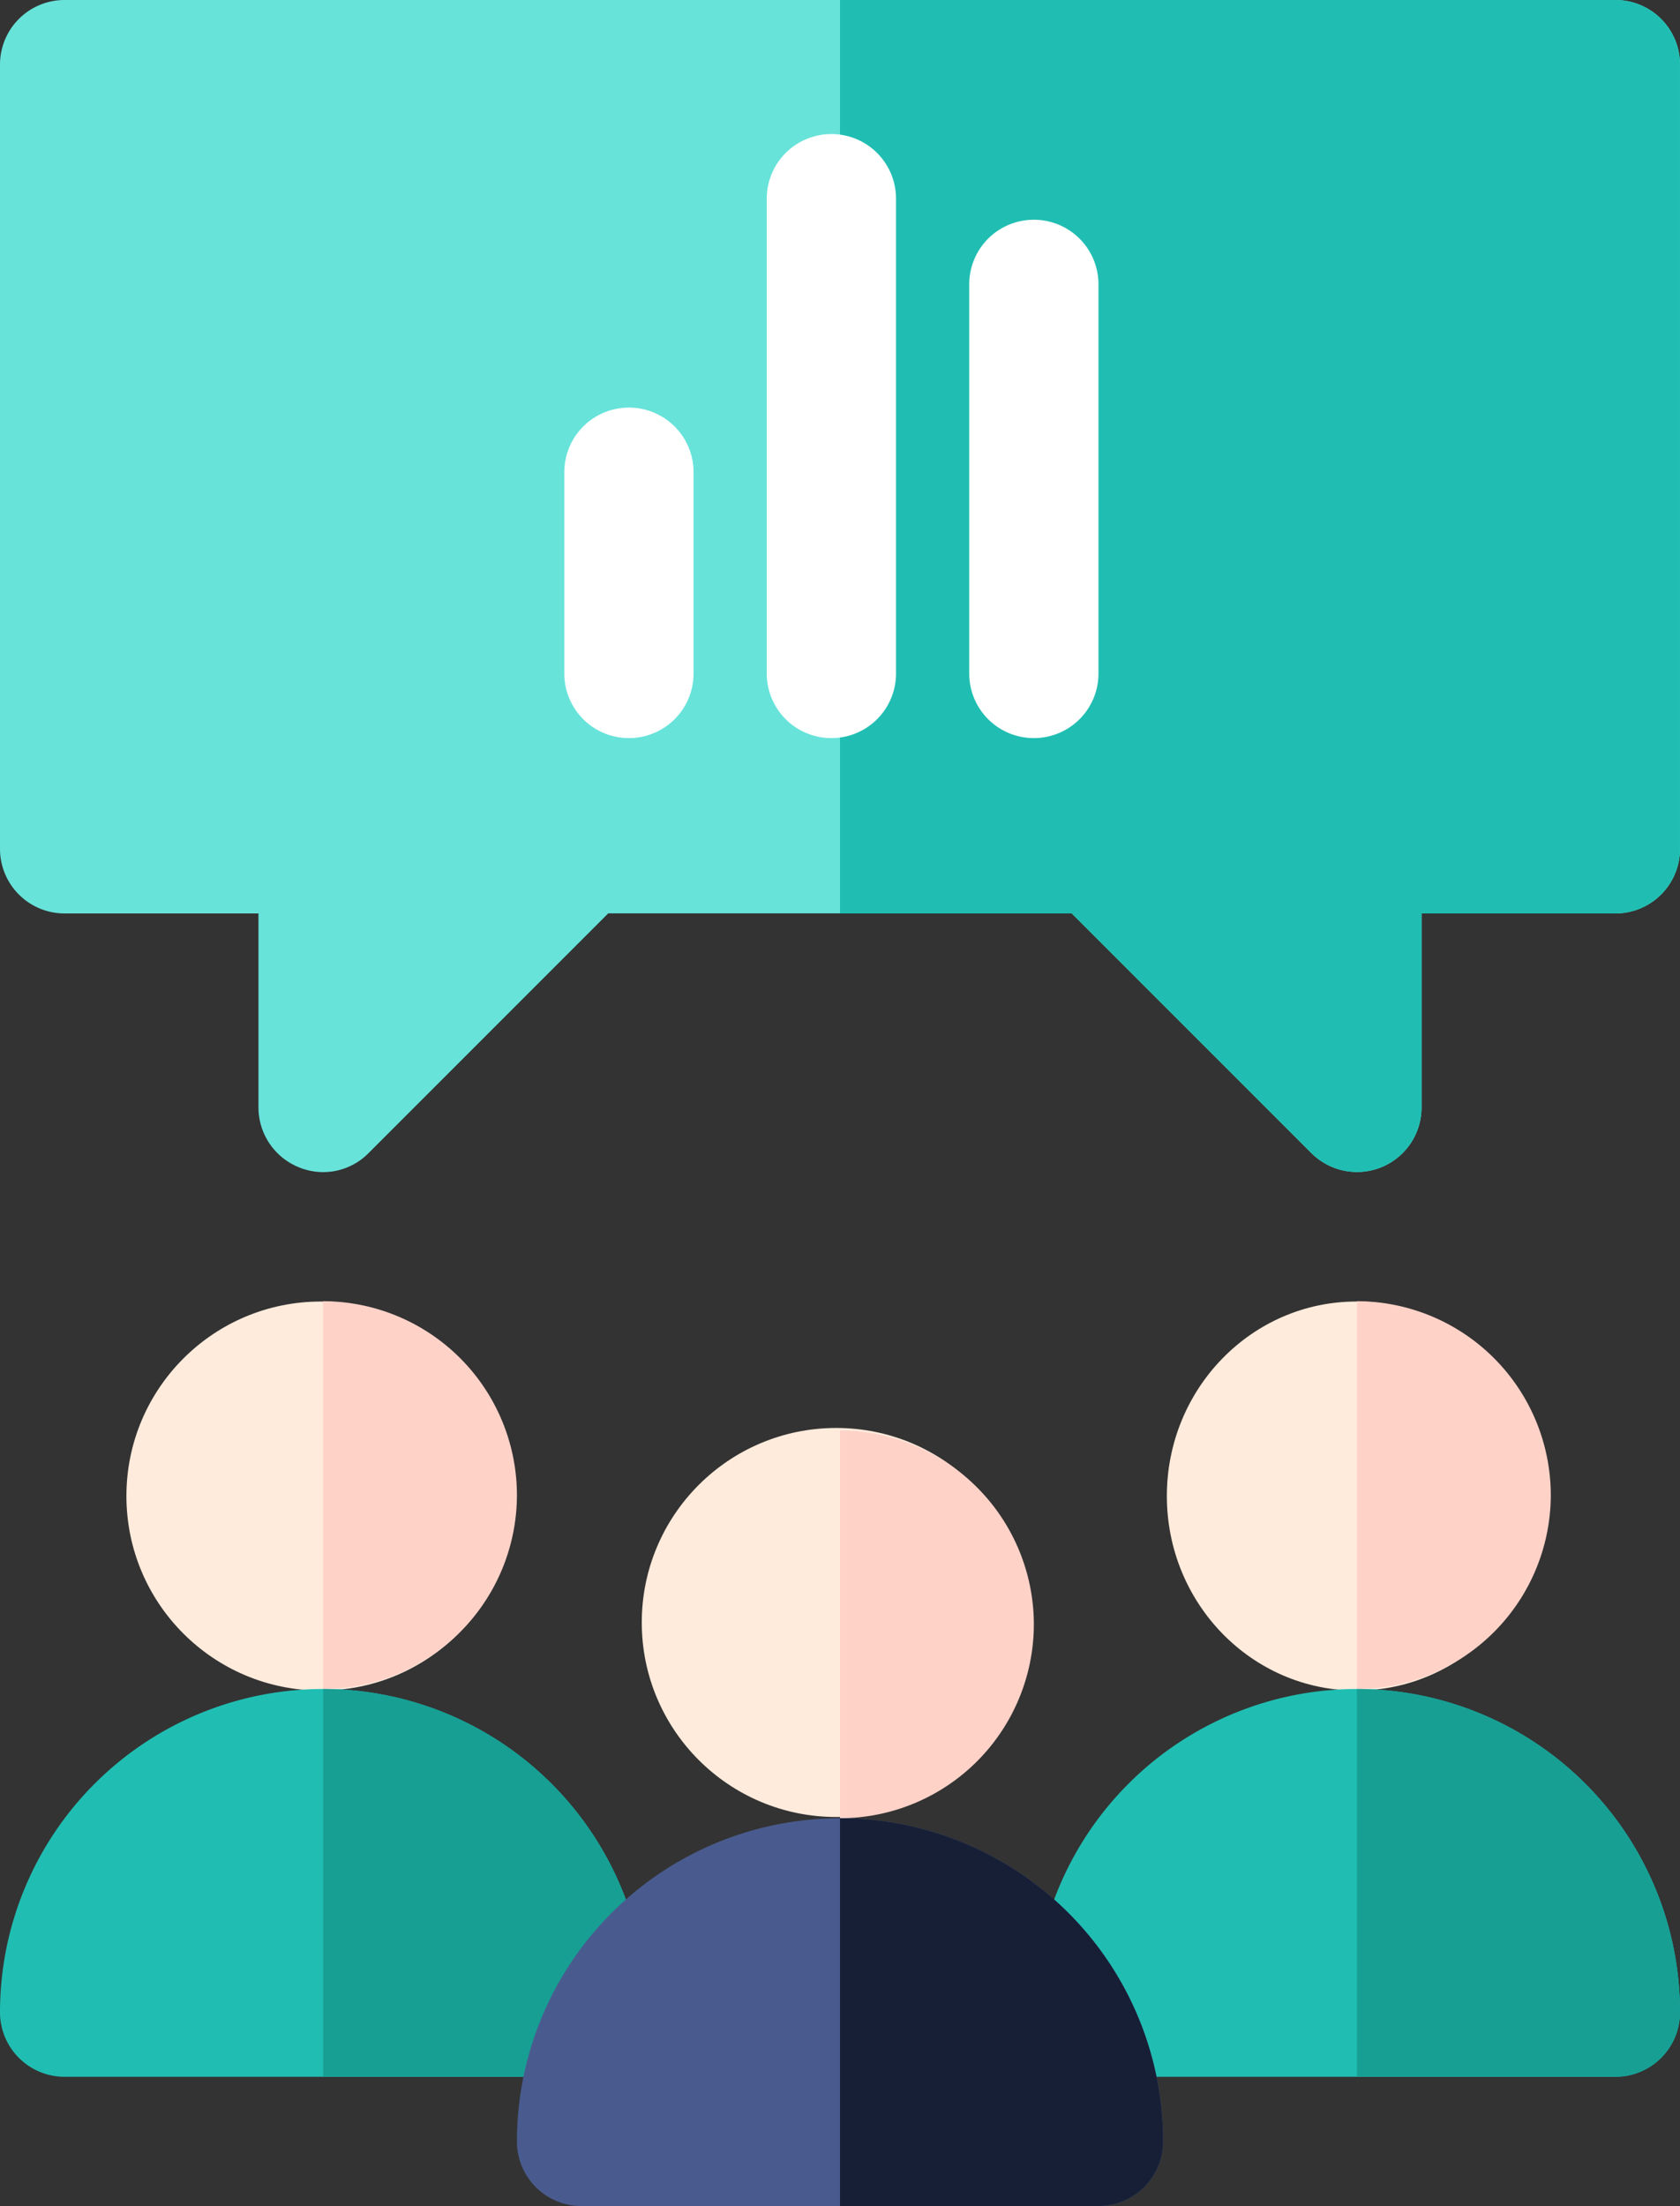 <svg id="Samplingh" xmlns="http://www.w3.org/2000/svg" width="113.972" height="149.625" viewBox="0 0 113.972 149.625">
  <rect x="0" y="0" width="113.972" height="149.625" fill="#333333" stroke="none"/>
  <path id="Tracé_71" data-name="Tracé 71" d="M170.589,0H65.384A4.378,4.378,0,0,0,61,4.384V57.571a4.378,4.378,0,0,0,4.384,4.384H78.534V75.1a4.382,4.382,0,0,0,2.718,4.062,4.322,4.322,0,0,0,4.763-.964l16.248-16.248h31.445L149.957,78.2a4.377,4.377,0,0,0,7.481-3.1V61.954h13.151a4.378,4.378,0,0,0,4.384-4.384V4.384A4.378,4.378,0,0,0,170.589,0Z" transform="translate(-61)" fill="#67e3da"/>
  <path id="Tracé_72" data-name="Tracé 72" d="M287.971,78.2a4.377,4.377,0,0,0,7.481-3.1V61.954H308.6a4.378,4.378,0,0,0,4.384-4.384V4.384A4.378,4.378,0,0,0,308.6,0H256V61.954h15.722Z" transform="translate(-199.014)" fill="#20beb2"/>
  <ellipse id="Ellipse_12" data-name="Ellipse 12" cx="13.193" cy="13.193" rx="13.193" ry="13.193" transform="translate(8.576 88.276)" fill="#ffebdc"/>
  <path id="Tracé_73" data-name="Tracé 73" d="M149.151,315.151A13.17,13.17,0,0,0,136,302v26.3A13.17,13.17,0,0,0,149.151,315.151Z" transform="translate(-114.082 -213.745)" fill="#ffd2c8"/>
  <path id="Tracé_74" data-name="Tracé 74" d="M82.918,392A21.926,21.926,0,0,0,61,413.918a4.378,4.378,0,0,0,4.384,4.384h35.068a4.378,4.378,0,0,0,4.384-4.384A21.926,21.926,0,0,0,82.918,392Z" transform="translate(-61 -277.443)" fill="#20beb2"/>
  <path id="Tracé_75" data-name="Tracé 75" d="M157.918,413.918A21.926,21.926,0,0,0,136,392v26.3h17.534A4.378,4.378,0,0,0,157.918,413.918Z" transform="translate(-114.082 -277.443)" fill="#179f94"/>
  <ellipse id="Ellipse_13" data-name="Ellipse 13" cx="12.864" cy="13.193" rx="12.864" ry="13.193" transform="translate(79.16 88.276)" fill="#ffebdc"/>
  <path id="Tracé_76" data-name="Tracé 76" d="M389.151,315.151A13.17,13.17,0,0,0,376,302v26.3A13.17,13.17,0,0,0,389.151,315.151Z" transform="translate(-283.945 -213.745)" fill="#ffd2c8"/>
  <path id="Tracé_77" data-name="Tracé 77" d="M322.918,392A21.926,21.926,0,0,0,301,413.918a4.378,4.378,0,0,0,4.384,4.384h35.068a4.378,4.378,0,0,0,4.384-4.384A21.926,21.926,0,0,0,322.918,392Z" transform="translate(-230.863 -277.443)" fill="#20beb2"/>
  <path id="Tracé_78" data-name="Tracé 78" d="M397.918,413.918A21.926,21.926,0,0,0,376,392v26.3h17.534A4.378,4.378,0,0,0,397.918,413.918Z" transform="translate(-283.945 -277.443)" fill="#179f94"/>
  <ellipse id="Ellipse_14" data-name="Ellipse 14" cx="13.193" cy="13.193" rx="13.193" ry="13.193" transform="translate(43.538 96.852)" fill="#ffebdc"/>
  <path id="Tracé_79" data-name="Tracé 79" d="M269.151,345.151A13.17,13.17,0,0,0,256,332v26.3A13.17,13.17,0,0,0,269.151,345.151Z" transform="translate(-199.014 -234.978)" fill="#ffd2c8"/>
  <path id="Tracé_80" data-name="Tracé 80" d="M202.918,422A21.926,21.926,0,0,0,181,443.918a4.378,4.378,0,0,0,4.384,4.384h35.068a4.378,4.378,0,0,0,4.384-4.384A21.926,21.926,0,0,0,202.918,422Z" transform="translate(-145.932 -298.676)" fill="#495b8e"/>
  <path id="Tracé_81" data-name="Tracé 81" d="M277.918,443.918A21.926,21.926,0,0,0,256,422v26.3h17.534A4.378,4.378,0,0,0,277.918,443.918Z" transform="translate(-199.014 -298.676)" fill="#171f36"/>
  <g id="Groupe_42" data-name="Groupe 42" transform="translate(38.283 9.089)">
    <path id="Tracé_82" data-name="Tracé 82" d="M243.384,72.072h0A4.378,4.378,0,0,1,239,67.688v-32.2a4.378,4.378,0,0,1,4.384-4.384h0a4.378,4.378,0,0,1,4.384,4.384v32.2A4.378,4.378,0,0,1,243.384,72.072Z" transform="translate(-225.265 -31.1)" fill="#fff"/>
    <path id="Tracé_83" data-name="Tracé 83" d="M290.384,86.156h0A4.378,4.378,0,0,1,286,81.772V55.384A4.378,4.378,0,0,1,290.384,51h0a4.378,4.378,0,0,1,4.384,4.384V81.772A4.378,4.378,0,0,1,290.384,86.156Z" transform="translate(-258.53 -45.184)" fill="#fff"/>
    <path id="Tracé_84" data-name="Tracé 84" d="M196.384,117.015h0A4.378,4.378,0,0,1,192,112.631V98.984a4.378,4.378,0,0,1,4.384-4.384h0a4.378,4.378,0,0,1,4.384,4.384v13.647A4.378,4.378,0,0,1,196.384,117.015Z" transform="translate(-192 -76.043)" fill="#fff"/>
  </g>
</svg>
